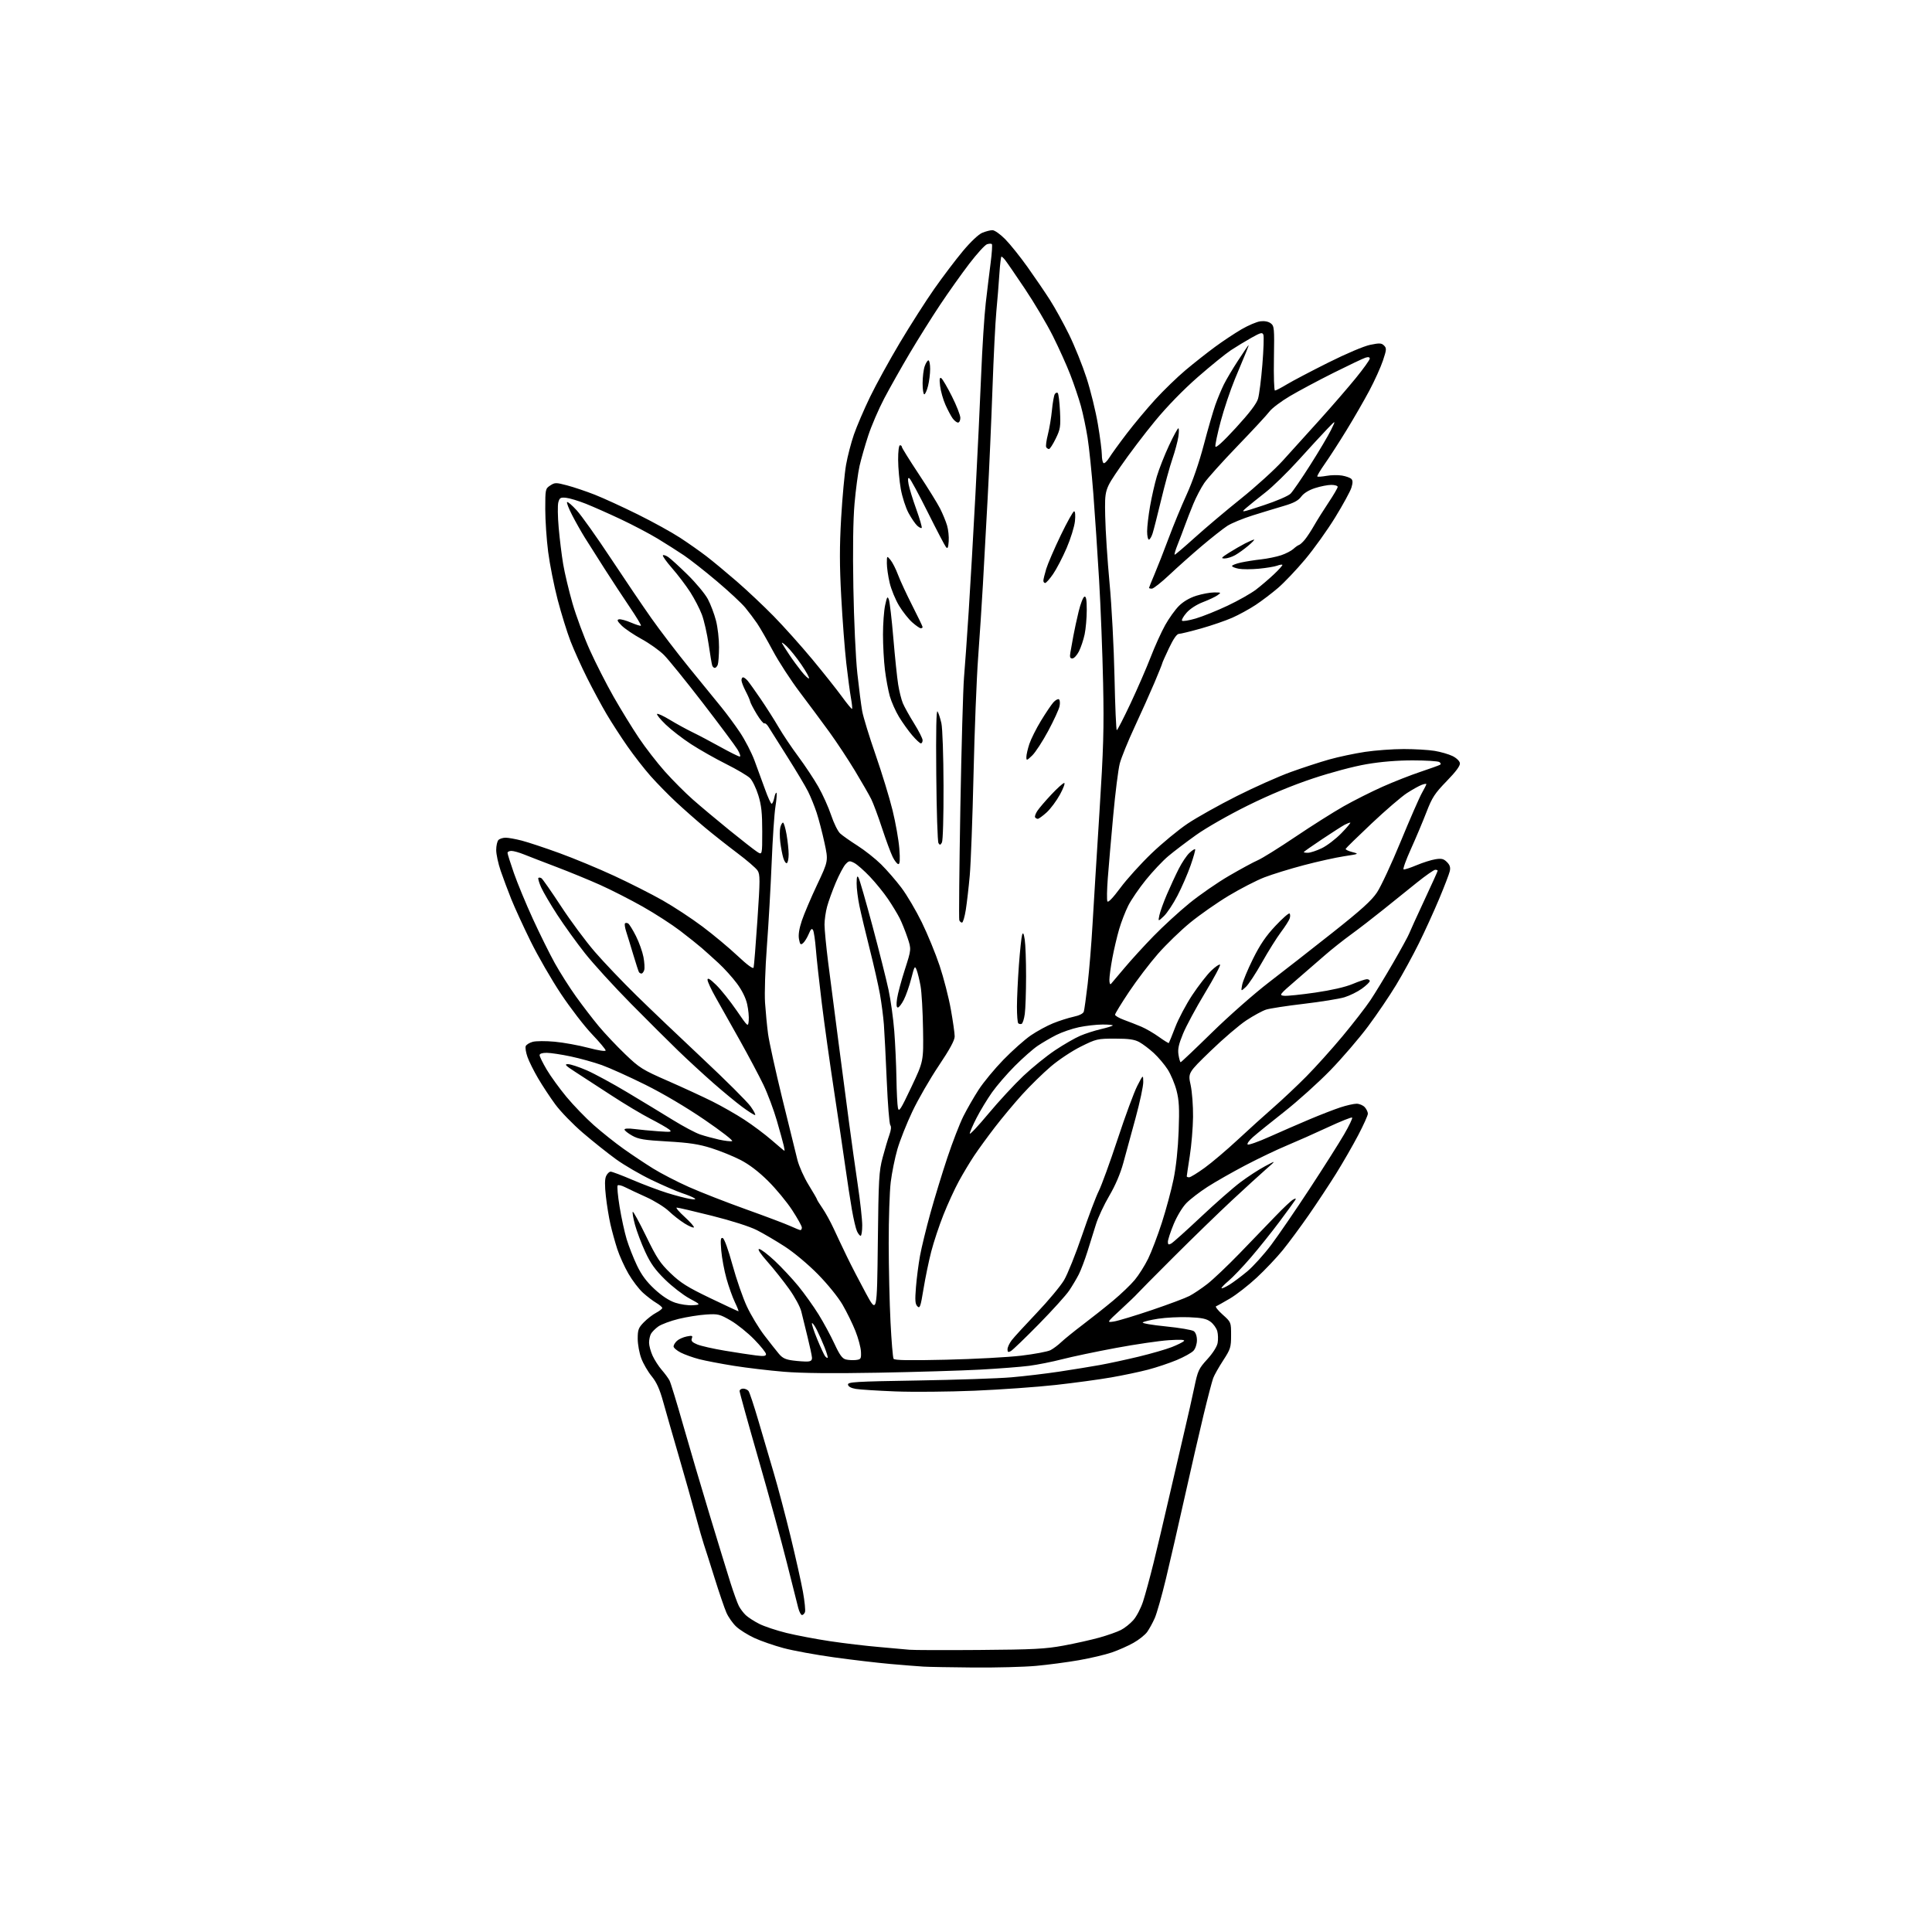 <?xml version="1.0" encoding="UTF-8" standalone="no"?>
<!-- Filename: 2c2a856aff629bdbebfa60fd8be49552d6b6050f126d765419b3e744f636b6f2.svg -->
<!-- Created with https://svgstud.io -->
<svg
  version="1.1"
  xmlns="http://www.w3.org/2000/svg"
  xmlns:xlink="http://www.w3.org/1999/xlink"
  xmlns:svg="http://www.w3.org/2000/svg"
  xmlns:rdf="http://www.w3.org/1999/02/22-rdf-syntax-ns#"
  xmlns:cc="http://creativecommons.org/ns#"
  xmlns:dc="http://purl.org/dc/elements/1.1/"
  viewBox="0 0 1024 1024"
  width="1024"
  height="1024"
  role="img"
  aria-labelledby="titleID descID"
>
  <title id="titleID">aloe vera\</title>
  <desc id="descID">AI-generated SVG illustration: aloe vera\, created on https://svgstud.io</desc>

  <rect width="100%" height="100%" fill="white" />


  <path stroke="none" fill="black" fill-rule="evenodd" d="M516.00,883.82C504.18,883.72 492.25,883.51 489.50,883.34C486.75,883.18 478.88,882.55 472.00,881.95C465.12,881.34 451.62,879.76 442.00,878.42C432.38,877.09 420.36,874.89 415.30,873.53C410.24,872.18 403.27,869.75 399.80,868.15C396.34,866.54 392.01,863.83 390.20,862.12C388.38,860.42 386.05,857.10 385.02,854.76C383.99,852.42 381.11,843.98 378.62,836.00C376.13,828.02 373.62,820.15 373.05,818.50C372.47,816.85 370.47,809.88 368.61,803.00C366.75,796.12 362.73,781.95 359.69,771.50C356.64,761.05 352.98,748.29 351.55,743.15C349.66,736.29 348.02,732.64 345.41,729.45C343.45,727.07 340.98,722.83 339.93,720.04C338.87,717.26 338.00,712.54 338.00,709.56C338.00,704.79 338.39,703.75 341.26,700.82C343.05,698.99 345.98,696.73 347.76,695.80C349.54,694.86 351.00,693.72 351.00,693.26C351.00,692.81 349.57,691.59 347.83,690.56C346.08,689.53 342.91,687.11 340.78,685.18C338.64,683.25 335.18,678.71 333.09,675.09C330.99,671.46 328.32,665.58 327.16,662.00C326.00,658.42 324.38,652.57 323.56,648.98C322.74,645.40 321.64,638.69 321.13,634.07C320.48,628.33 320.52,624.94 321.25,623.34C321.84,622.05 322.93,621.00 323.67,621.00C324.41,621.00 329.64,622.97 335.29,625.39C340.94,627.80 349.15,630.89 353.53,632.26C357.91,633.63 363.30,635.04 365.50,635.41C368.37,635.89 369.08,635.79 368.00,635.05C367.18,634.49 364.25,633.29 361.50,632.38C358.75,631.48 351.55,628.37 345.50,625.47C339.45,622.58 330.90,617.60 326.50,614.42C322.10,611.23 314.18,604.92 308.90,600.39C303.62,595.86 297.05,589.08 294.30,585.33C291.54,581.57 287.44,575.35 285.19,571.50C282.93,567.65 280.40,562.58 279.58,560.23C278.75,557.89 278.33,555.31 278.64,554.50C278.95,553.70 280.62,552.66 282.35,552.19C284.08,551.72 289.32,551.69 294.00,552.13C298.68,552.56 306.66,554.01 311.75,555.35C317.22,556.80 321.00,557.37 321.00,556.76C321.00,556.19 317.73,552.30 313.74,548.11C309.74,543.93 302.38,534.36 297.38,526.86C292.38,519.37 285.11,506.77 281.22,498.86C277.34,490.96 272.72,480.90 270.96,476.50C269.20,472.10 266.69,465.38 265.38,461.57C264.07,457.77 263.00,452.79 263.00,450.52C263.00,448.26 263.54,445.86 264.20,445.20C264.86,444.54 266.57,444.00 267.99,444.00C269.41,444.00 273.26,444.69 276.54,445.54C279.82,446.38 288.80,449.36 296.50,452.16C304.20,454.96 317.25,460.37 325.50,464.20C333.75,468.02 345.32,473.88 351.21,477.22C357.10,480.56 366.62,486.81 372.35,491.12C378.09,495.42 386.43,502.38 390.88,506.57C396.06,511.44 399.14,513.71 399.42,512.85C399.65,512.11 400.57,500.75 401.45,487.62C402.90,466.12 402.90,463.50 401.52,461.39C400.68,460.10 395.82,455.92 390.74,452.11C385.66,448.29 377.99,442.24 373.70,438.66C369.41,435.08 362.52,429.00 358.39,425.16C354.26,421.31 348.16,415.09 344.83,411.33C341.50,407.57 335.96,400.45 332.51,395.50C329.06,390.55 324.11,382.90 321.51,378.50C318.91,374.10 314.30,365.55 311.26,359.50C308.22,353.45 304.23,344.61 302.39,339.86C300.56,335.10 297.49,325.20 295.57,317.86C293.65,310.51 291.39,299.12 290.54,292.54C289.69,285.96 289.00,275.74 289.00,269.81C289.00,259.29 289.06,259.01 291.63,257.32C294.10,255.71 294.64,255.70 300.57,257.26C304.04,258.17 310.62,260.39 315.19,262.18C319.76,263.98 330.02,268.68 338.00,272.63C345.98,276.58 356.10,282.16 360.50,285.04C364.90,287.92 371.20,292.35 374.50,294.89C377.80,297.42 385.00,303.40 390.50,308.16C396.00,312.93 404.83,321.25 410.13,326.66C415.43,332.07 424.57,342.29 430.45,349.36C436.33,356.44 443.41,365.35 446.19,369.16C448.96,372.98 451.40,375.93 451.61,375.72C451.82,375.51 451.55,372.90 451.01,369.92C450.48,366.94 449.37,358.65 448.55,351.50C447.74,344.35 446.53,328.58 445.88,316.45C444.96,299.59 444.95,289.70 445.83,274.45C446.47,263.48 447.64,250.84 448.43,246.36C449.22,241.88 451.09,234.68 452.58,230.36C454.07,226.04 457.90,217.10 461.09,210.50C464.28,203.90 471.42,190.91 476.95,181.64C482.48,172.37 490.68,159.54 495.16,153.14C499.65,146.74 506.46,137.74 510.30,133.14C514.45,128.17 518.64,124.21 520.61,123.39C522.44,122.63 524.87,122.00 526.01,122.00C527.16,122.00 530.18,124.13 532.80,126.80C535.40,129.43 540.71,136.07 544.62,141.55C548.52,147.02 553.87,154.87 556.50,158.99C559.13,163.10 563.69,171.37 566.63,177.35C569.57,183.34 573.74,193.70 575.90,200.37C578.06,207.04 580.77,218.07 581.91,224.88C583.06,231.68 584.00,238.97 584.00,241.07C584.00,243.16 584.41,245.14 584.91,245.45C585.42,245.76 586.79,244.45 587.97,242.54C589.15,240.63 593.31,234.89 597.21,229.79C601.11,224.68 607.92,216.54 612.33,211.71C616.75,206.87 623.99,199.86 628.43,196.13C632.87,192.40 639.88,186.88 644.00,183.85C648.12,180.82 654.42,176.64 658.00,174.55C661.58,172.46 666.08,170.55 668.00,170.30C670.19,170.02 672.25,170.41 673.50,171.35C675.38,172.77 675.48,173.84 675.21,189.93C675.04,199.32 675.29,207.00 675.76,207.00C676.23,207.00 679.07,205.53 682.06,203.72C685.05,201.92 694.92,196.73 704.00,192.19C713.58,187.40 722.91,183.45 726.26,182.76C731.20,181.75 732.23,181.81 733.57,183.14C734.98,184.55 734.92,185.31 732.99,191.10C731.81,194.62 728.58,201.78 725.80,207.00C723.02,212.22 717.57,221.68 713.69,228.00C709.82,234.32 704.65,242.33 702.20,245.80C699.76,249.26 697.96,252.30 698.21,252.55C698.46,252.80 700.66,252.64 703.08,252.21C705.51,251.77 709.21,251.70 711.30,252.06C713.39,252.41 715.61,253.21 716.23,253.83C717.05,254.65 717.06,255.90 716.27,258.48C715.67,260.42 711.80,267.52 707.66,274.25C703.52,280.99 696.36,291.00 691.74,296.50C687.12,302.00 680.68,308.79 677.42,311.58C674.17,314.38 668.80,318.45 665.50,320.64C662.20,322.82 656.62,325.88 653.09,327.43C649.57,328.98 642.15,331.53 636.59,333.10C631.04,334.66 625.75,335.95 624.83,335.97C623.74,335.99 621.90,338.64 619.58,343.54C617.61,347.68 616.00,351.31 616.00,351.59C616.00,351.87 614.15,356.47 611.90,361.80C609.64,367.14 604.90,377.71 601.37,385.30C597.84,392.89 594.30,401.60 593.50,404.67C592.70,407.73 591.13,420.20 590.02,432.37C588.90,444.54 587.61,459.45 587.15,465.50C586.69,471.55 586.59,477.06 586.95,477.75C587.34,478.54 589.91,475.86 593.78,470.64C597.18,466.04 604.60,457.83 610.26,452.39C615.92,446.95 624.59,439.80 629.52,436.50C634.46,433.20 646.16,426.65 655.53,421.94C664.89,417.23 677.72,411.51 684.03,409.23C690.34,406.94 699.55,403.94 704.50,402.54C709.45,401.15 718.00,399.34 723.50,398.51C729.00,397.69 738.23,397.01 744.00,397.01C749.77,397.01 757.13,397.44 760.35,397.97C763.56,398.50 767.83,399.73 769.85,400.71C771.95,401.74 773.62,403.35 773.78,404.50C773.98,405.85 771.70,408.94 766.78,414.00C760.42,420.55 759.06,422.64 756.03,430.50C754.12,435.45 750.42,444.23 747.81,450.00C745.20,455.77 743.45,460.64 743.94,460.80C744.42,460.97 747.51,459.97 750.81,458.58C754.11,457.19 758.60,455.77 760.80,455.42C764.05,454.90 765.17,455.17 766.91,456.91C768.47,458.47 768.87,459.75 768.41,461.77C768.07,463.27 765.52,469.90 762.75,476.50C759.98,483.10 755.16,493.68 752.03,500.00C748.91,506.32 743.50,516.23 740.01,522.00C736.53,527.77 729.82,537.67 725.10,544.00C720.38,550.33 711.40,560.78 705.15,567.23C698.89,573.68 687.89,583.58 680.72,589.23C673.54,594.88 666.05,600.93 664.09,602.67C662.12,604.41 660.85,606.18 661.27,606.60C661.68,607.02 666.86,605.20 672.76,602.55C678.67,599.90 688.23,595.75 694.00,593.31C699.77,590.88 707.16,588.01 710.42,586.94C713.67,585.87 717.54,585.00 719.01,585.00C720.48,585.00 722.43,585.82 723.35,586.83C724.26,587.83 725.00,589.39 725.00,590.28C725.00,591.17 722.69,596.31 719.86,601.70C717.03,607.09 711.77,616.23 708.18,622.00C704.58,627.77 698.04,637.67 693.65,644.00C689.25,650.33 683.05,658.71 679.86,662.64C676.66,666.56 670.48,673.10 666.11,677.15C661.75,681.21 655.35,686.20 651.89,688.25C648.43,690.29 645.13,692.13 644.55,692.34C643.97,692.54 645.52,694.53 648.00,696.74C652.50,700.78 652.50,700.78 652.50,707.69C652.50,714.11 652.20,715.06 648.31,721.05C646.00,724.60 643.62,728.81 643.02,730.42C642.42,732.02 640.12,740.80 637.92,749.92C635.72,759.04 631.22,778.59 627.93,793.37C624.64,808.14 620.16,827.65 617.98,836.71C615.80,845.77 613.13,855.19 612.04,857.64C610.96,860.08 609.16,863.38 608.04,864.95C606.92,866.52 603.64,869.13 600.75,870.75C597.86,872.38 592.71,874.66 589.29,875.83C585.88,877.01 578.00,878.86 571.79,879.95C565.58,881.03 555.33,882.39 549.00,882.96C542.67,883.53 527.83,883.91 516.00,883.82zM519.00,874.52C547.88,874.30 554.05,873.98 563.71,872.20C569.88,871.06 578.43,869.15 582.71,867.95C587.00,866.75 592.12,864.95 594.09,863.94C596.07,862.94 599.06,860.56 600.73,858.65C602.41,856.75 604.71,852.33 605.84,848.84C606.98,845.35 609.47,836.20 611.38,828.50C613.28,820.80 616.96,805.27 619.54,794.00C622.13,782.73 625.79,766.98 627.67,759.00C629.56,751.02 631.98,740.29 633.05,735.14C634.86,726.47 635.36,725.39 639.88,720.44C642.81,717.24 645.00,713.78 645.37,711.80C645.70,709.99 645.62,707.18 645.19,705.57C644.75,703.95 643.15,701.70 641.62,700.57C639.43,698.93 637.03,698.43 630.05,698.15C625.20,697.97 617.92,698.32 613.87,698.95C609.82,699.58 606.14,700.46 605.68,700.92C605.23,701.37 610.76,702.32 617.97,703.03C625.18,703.75 631.82,704.88 632.74,705.55C633.75,706.29 634.40,708.16 634.40,710.33C634.40,712.37 633.62,714.76 632.59,715.90C631.59,717.01 627.56,719.24 623.64,720.88C619.71,722.51 612.90,724.79 608.50,725.94C604.10,727.10 595.33,728.95 589.00,730.05C582.67,731.16 569.40,732.96 559.50,734.06C549.60,735.16 530.25,736.53 516.50,737.11C502.75,737.68 483.85,737.85 474.50,737.48C465.15,737.11 455.74,736.51 453.60,736.15C451.12,735.74 449.60,734.91 449.46,733.90C449.25,732.47 453.11,732.23 486.36,731.69C506.79,731.35 529.12,730.60 536.00,730.01C542.88,729.42 554.35,728.06 561.50,726.98C568.65,725.90 578.33,724.32 583.00,723.48C587.67,722.64 596.91,720.64 603.53,719.05C610.15,717.45 618.02,715.18 621.03,714.00C624.04,712.82 626.95,711.38 627.50,710.80C628.20,710.07 625.79,709.92 619.50,710.33C614.55,710.65 601.95,712.49 591.50,714.43C581.05,716.37 568.23,719.07 563.00,720.42C557.77,721.77 549.90,723.34 545.50,723.91C541.10,724.48 529.40,725.39 519.50,725.93C509.60,726.46 485.30,727.20 465.50,727.56C441.34,728.00 424.90,727.84 415.50,727.06C407.80,726.43 395.88,725.01 389.00,723.92C382.13,722.82 373.83,721.23 370.56,720.39C367.29,719.54 362.91,717.97 360.81,716.90C358.71,715.83 357.00,714.36 357.00,713.63C357.00,712.91 357.82,711.57 358.82,710.67C359.81,709.76 362.14,708.72 363.98,708.35C366.88,707.77 367.25,707.92 366.68,709.40C366.18,710.69 366.87,711.47 369.52,712.57C371.45,713.38 378.08,714.88 384.26,715.91C390.44,716.94 397.86,718.07 400.75,718.42C404.84,718.93 406.00,718.77 406.00,717.70C406.00,716.95 403.19,713.44 399.75,709.92C396.31,706.39 390.70,701.88 387.27,699.89C381.44,696.53 380.59,696.32 374.27,696.72C370.55,696.95 363.98,698.00 359.68,699.05C355.37,700.11 350.54,701.91 348.92,703.05C347.31,704.20 345.55,705.98 345.00,707.00C344.45,708.03 344.01,710.14 344.02,711.68C344.03,713.23 344.87,716.33 345.89,718.57C346.91,720.80 349.08,724.18 350.72,726.07C352.36,727.95 354.22,730.48 354.85,731.68C355.48,732.87 358.72,743.45 362.05,755.18C365.39,766.90 371.73,788.42 376.15,803.00C380.57,817.58 385.53,833.77 387.18,838.98C388.84,844.20 390.83,849.70 391.60,851.20C392.38,852.71 394.03,854.89 395.26,856.06C396.49,857.22 399.67,859.29 402.33,860.64C404.98,862.00 411.51,864.18 416.83,865.49C422.15,866.79 432.57,868.77 440.00,869.88C447.43,870.99 459.12,872.38 466.00,872.96C472.88,873.54 480.07,874.19 482.00,874.40C483.93,874.61 500.57,874.66 519.00,874.52zM425.07,856.00C424.52,856.00 423.63,854.31 423.09,852.25C422.55,850.19 419.84,839.46 417.08,828.42C414.32,817.37 407.55,792.64 402.03,773.46C396.51,754.29 392.00,738.01 392.00,737.30C392.00,736.58 392.84,736.00 393.88,736.00C394.91,736.00 396.20,736.56 396.73,737.25C397.27,737.94 399.62,745.02 401.96,753.00C404.29,760.98 407.98,773.52 410.16,780.88C412.34,788.24 416.32,803.31 419.02,814.38C421.71,825.45 424.67,838.65 425.58,843.71C426.49,848.78 426.98,853.62 426.65,854.46C426.33,855.31 425.62,856.00 425.07,856.00zM428.00,721.63C429.84,721.53 430.46,720.97 430.36,719.50C430.28,718.40 429.22,713.45 427.99,708.50C426.76,703.55 425.28,697.53 424.71,695.13C424.13,692.67 421.27,687.40 418.21,683.13C415.20,678.93 410.06,672.46 406.77,668.75C403.01,664.50 401.37,662.00 402.36,662.00C403.22,662.00 406.92,664.80 410.59,668.23C414.25,671.66 419.89,677.70 423.13,681.65C426.36,685.61 431.19,692.37 433.86,696.67C436.53,700.98 440.31,707.97 442.27,712.21C444.99,718.10 446.42,720.07 448.30,720.54C449.65,720.88 452.05,721.01 453.63,720.83C456.29,720.52 456.49,720.21 456.33,716.47C456.24,714.25 454.92,709.30 453.40,705.47C451.88,701.63 448.80,695.36 446.57,691.52C444.23,687.50 438.67,680.64 433.50,675.38C428.35,670.14 420.87,663.88 416.00,660.72C411.32,657.69 404.65,653.77 401.16,652.00C397.39,650.08 387.75,647.00 377.34,644.39C367.73,641.98 359.33,640.02 358.68,640.05C358.03,640.07 359.94,642.32 362.93,645.03C365.91,647.75 368.09,650.24 367.77,650.56C367.45,650.88 365.23,649.94 362.84,648.46C360.46,646.98 356.70,644.04 354.50,641.93C352.30,639.82 346.90,636.47 342.50,634.48C338.10,632.50 333.06,630.13 331.29,629.23C329.52,628.33 327.76,627.90 327.38,628.29C326.99,628.68 327.45,633.77 328.40,639.60C329.35,645.43 331.04,653.19 332.15,656.85C333.26,660.51 335.70,666.70 337.56,670.62C339.99,675.72 342.64,679.31 346.93,683.27C350.81,686.87 354.66,689.39 357.89,690.46C360.64,691.38 364.82,691.98 367.19,691.81C371.50,691.50 371.50,691.50 365.41,688.20C362.06,686.38 356.25,681.88 352.50,678.20C347.24,673.04 344.82,669.66 341.98,663.50C339.94,659.10 337.51,652.65 336.56,649.16C335.62,645.67 335.08,642.58 335.38,642.29C335.67,642.00 338.85,647.82 342.46,655.23C348.10,666.83 349.90,669.54 355.44,674.87C360.76,679.97 364.39,682.25 376.40,688.02C384.40,691.86 391.14,695.00 391.38,695.00C391.62,695.00 390.79,692.86 389.53,690.25C388.27,687.64 386.26,682.00 385.06,677.72C383.86,673.44 382.61,666.74 382.28,662.83C381.80,657.04 381.94,655.81 383.07,656.19C383.89,656.46 386.01,662.33 388.23,670.43C390.30,678.00 393.74,687.92 395.88,692.48C398.01,697.03 402.12,703.84 405.01,707.63C407.90,711.41 411.39,715.84 412.77,717.48C414.73,719.83 416.37,720.61 420.38,721.11C423.20,721.47 426.62,721.70 428.00,721.63zM501.41,720.68C516.31,720.34 534.26,719.37 541.29,718.53C548.33,717.69 555.30,716.38 556.79,715.61C558.28,714.83 560.85,712.91 562.50,711.33C564.15,709.76 569.33,705.57 574.00,702.03C578.67,698.49 585.88,692.78 590.00,689.34C594.12,685.91 599.26,680.99 601.41,678.42C603.56,675.85 606.77,670.76 608.55,667.12C610.33,663.48 613.60,654.88 615.82,648.00C618.04,641.12 620.83,630.77 622.01,625.00C623.35,618.45 624.37,608.85 624.71,599.50C625.16,587.41 624.94,583.25 623.60,578.03C622.68,574.48 620.57,569.45 618.91,566.86C617.25,564.27 613.94,560.36 611.56,558.16C609.18,555.97 605.71,553.34 603.86,552.33C601.26,550.92 598.32,550.50 590.92,550.50C581.69,550.50 581.04,550.65 572.90,554.69C568.23,557.00 561.10,561.73 556.95,565.28C552.81,568.80 546.00,575.47 541.81,580.09C537.62,584.72 531.08,592.55 527.28,597.50C523.48,602.45 518.56,609.20 516.36,612.50C514.15,615.80 510.50,621.88 508.25,626.00C506.00,630.12 502.31,638.15 500.06,643.83C497.80,649.51 494.88,658.29 493.58,663.33C492.28,668.37 490.43,677.31 489.47,683.19C487.93,692.62 487.55,693.70 486.25,692.39C485.05,691.20 484.91,689.24 485.48,682.21C485.86,677.42 486.84,669.90 487.64,665.50C488.45,661.10 490.92,650.98 493.13,643.00C495.34,635.02 499.38,621.78 502.12,613.58C504.85,605.37 508.67,595.52 510.59,591.68C512.51,587.85 516.15,581.51 518.68,577.61C521.20,573.70 527.14,566.51 531.88,561.64C536.62,556.77 543.14,550.98 546.37,548.77C549.60,546.57 554.89,543.68 558.13,542.37C561.37,541.05 566.25,539.50 568.97,538.91C572.06,538.25 574.11,537.22 574.44,536.18C574.73,535.25 575.65,528.65 576.49,521.50C577.32,514.35 578.48,500.18 579.06,490.00C579.65,479.82 581.28,453.27 582.70,431.00C584.88,396.67 585.18,386.16 584.67,362.00C584.34,346.32 583.39,321.80 582.55,307.50C581.71,293.20 580.33,272.50 579.48,261.50C578.63,250.50 577.27,237.22 576.44,232.00C575.61,226.78 574.01,219.18 572.88,215.12C571.75,211.06 569.25,203.66 567.32,198.68C565.40,193.69 561.21,184.41 558.03,178.06C554.84,171.70 548.15,160.43 543.17,153.00C538.19,145.57 533.47,138.71 532.69,137.75C531.92,136.79 531.06,136.00 530.79,136.00C530.52,136.00 530.02,140.16 529.69,145.25C529.36,150.34 528.64,159.22 528.09,165.00C527.54,170.78 526.62,189.22 526.03,206.00C525.44,222.78 524.29,248.88 523.48,264.00C522.66,279.12 521.52,299.82 520.95,310.00C520.37,320.18 519.24,337.50 518.43,348.50C517.62,359.50 516.52,387.40 515.99,410.50C515.46,433.60 514.56,457.68 513.99,464.00C513.42,470.32 512.48,478.54 511.89,482.25C511.30,485.96 510.40,489.00 509.88,489.00C509.36,489.00 508.72,488.43 508.45,487.74C508.19,487.04 508.44,460.16 509.01,427.99C509.59,395.82 510.46,364.77 510.95,359.00C511.45,353.23 512.56,337.48 513.43,324.00C514.30,310.52 515.91,282.62 517.00,262.00C518.09,241.38 519.46,212.80 520.04,198.50C520.62,184.20 521.71,167.10 522.48,160.50C523.24,153.90 524.41,144.32 525.07,139.22C525.73,134.11 526.02,129.68 525.71,129.38C525.40,129.07 524.25,129.10 523.15,129.45C522.05,129.80 517.81,134.46 513.73,139.79C509.64,145.13 502.71,154.90 498.31,161.50C493.91,168.10 486.67,179.64 482.22,187.14C477.77,194.65 471.68,205.45 468.68,211.14C465.68,216.84 461.84,225.78 460.14,231.00C458.44,236.22 456.38,243.43 455.57,247.00C454.76,250.57 453.57,259.53 452.92,266.90C452.16,275.58 451.94,291.28 452.30,311.40C452.60,328.64 453.54,348.93 454.41,356.92C455.27,364.85 456.43,373.87 456.99,376.97C457.56,380.07 460.74,390.45 464.08,400.05C467.41,409.65 471.47,422.90 473.08,429.50C474.70,436.10 476.31,445.21 476.66,449.75C477.11,455.58 476.96,458.00 476.17,458.00C475.55,458.00 474.20,456.31 473.17,454.25C472.14,452.19 469.60,445.32 467.52,439.00C465.45,432.68 462.85,425.70 461.75,423.50C460.65,421.30 456.81,414.61 453.21,408.63C449.61,402.66 443.48,393.37 439.59,388.00C435.69,382.63 428.63,373.12 423.90,366.87C419.16,360.61 412.77,350.77 409.68,345.00C406.60,339.23 402.82,332.66 401.29,330.41C399.75,328.15 396.93,324.40 395.00,322.06C393.07,319.72 386.32,313.44 380.00,308.10C373.68,302.76 365.80,296.57 362.50,294.34C359.20,292.12 352.92,288.13 348.55,285.48C344.18,282.84 335.42,278.23 329.08,275.24C322.74,272.25 314.37,268.54 310.48,266.99C306.59,265.45 301.89,264.03 300.04,263.84C297.09,263.54 296.58,263.84 295.92,266.26C295.51,267.78 295.59,273.86 296.12,279.76C296.64,285.67 297.71,294.35 298.50,299.05C299.29,303.75 301.51,313.07 303.43,319.76C305.36,326.45 309.49,337.61 312.62,344.56C315.75,351.51 321.44,362.66 325.25,369.35C329.06,376.03 335.04,385.77 338.54,391.00C342.04,396.23 348.29,404.29 352.41,408.92C356.54,413.55 363.20,420.23 367.21,423.76C371.22,427.30 379.90,434.57 386.50,439.93C393.10,445.28 399.74,450.47 401.25,451.45C404.00,453.23 404.00,453.23 404.00,440.72C404.00,430.88 403.56,426.78 401.92,421.48C400.78,417.78 398.80,413.71 397.53,412.44C396.26,411.17 390.56,407.80 384.86,404.95C379.16,402.10 370.82,397.37 366.31,394.44C361.81,391.52 355.77,386.85 352.88,384.07C350.00,381.30 347.92,378.74 348.26,378.40C348.60,378.06 351.66,379.47 355.05,381.53C358.44,383.59 363.81,386.53 366.98,388.07C370.15,389.60 376.85,393.14 381.87,395.93C386.90,398.72 391.49,401.00 392.08,401.00C392.68,401.00 392.14,399.31 390.89,397.25C389.64,395.19 381.33,384.04 372.42,372.47C363.50,360.91 354.27,349.51 351.90,347.14C349.53,344.77 344.20,340.97 340.05,338.71C335.90,336.44 331.15,333.23 329.50,331.58C327.17,329.24 326.85,328.50 328.07,328.25C328.94,328.07 331.82,328.85 334.47,329.99C337.12,331.12 339.48,331.86 339.71,331.62C339.95,331.38 337.30,326.99 333.82,321.85C330.34,316.71 324.33,307.55 320.46,301.50C316.59,295.45 311.89,288.02 310.00,285.00C308.12,281.98 305.09,276.62 303.28,273.10C301.46,269.58 300.23,266.43 300.56,266.11C300.88,265.79 303.19,267.77 305.69,270.51C308.19,273.26 316.25,284.59 323.59,295.70C330.93,306.80 340.68,321.20 345.26,327.70C349.83,334.19 358.88,346.02 365.36,354.00C371.85,361.98 379.48,371.34 382.32,374.81C385.16,378.29 389.63,384.34 392.25,388.27C394.87,392.21 398.29,398.81 399.85,402.96C401.41,407.11 403.93,413.99 405.45,418.25C406.96,422.51 408.55,426.00 408.98,426.00C409.40,426.00 410.03,424.58 410.38,422.84C410.73,421.10 411.25,419.92 411.55,420.21C411.84,420.51 411.59,423.79 411.00,427.51C410.40,431.24 409.50,444.68 408.99,457.39C408.47,470.10 407.34,489.95 406.47,501.50C405.58,513.36 405.15,526.42 405.49,531.50C405.83,536.45 406.54,543.88 407.09,548.00C407.64,552.12 411.01,567.42 414.57,582.00C418.14,596.58 421.77,611.29 422.63,614.71C423.49,618.12 426.18,624.13 428.60,628.05C431.02,631.98 433.00,635.40 433.00,635.66C433.00,635.93 434.32,638.06 435.94,640.41C437.55,642.76 440.20,647.57 441.82,651.09C443.44,654.62 446.62,661.33 448.88,666.00C451.14,670.67 455.65,679.41 458.91,685.41C464.83,696.33 464.83,696.33 465.26,658.91C465.65,624.70 465.87,620.82 467.82,613.50C468.99,609.10 470.60,603.70 471.39,601.50C472.30,598.96 472.48,597.09 471.88,596.37C471.37,595.74 470.52,585.17 470.00,572.87C469.47,560.56 468.79,547.12 468.48,543.00C468.16,538.88 467.23,531.67 466.40,527.00C465.57,522.33 463.12,511.52 460.96,503.00C458.81,494.48 456.36,484.21 455.52,480.18C454.68,476.16 454.01,470.76 454.03,468.18C454.05,464.64 454.30,463.91 455.04,465.18C455.58,466.11 458.90,477.63 462.43,490.80C465.95,503.96 469.78,519.18 470.94,524.62C472.10,530.05 473.47,539.90 473.98,546.50C474.49,553.10 475.01,564.35 475.13,571.50C475.24,578.65 475.60,585.73 475.92,587.24C476.42,589.62 477.37,588.15 483.00,576.24C489.50,562.50 489.50,562.50 489.23,545.50C489.09,536.15 488.50,525.87 487.92,522.65C487.35,519.44 486.41,515.61 485.85,514.15C484.88,511.68 484.69,511.98 482.98,518.65C481.97,522.59 480.20,527.65 479.05,529.90C477.90,532.16 476.47,534.00 475.87,534.00C475.13,534.00 475.00,532.45 475.47,529.25C475.86,526.64 477.72,519.69 479.62,513.81C483.06,503.12 483.06,503.12 480.96,496.88C479.80,493.45 477.93,488.81 476.79,486.57C475.65,484.33 472.90,479.80 470.67,476.50C468.44,473.20 464.12,467.87 461.06,464.65C458.00,461.43 454.28,458.16 452.79,457.39C450.33,456.12 449.91,456.18 448.15,458.07C447.09,459.21 444.76,463.60 442.97,467.82C441.19,472.05 439.12,477.75 438.38,480.50C437.63,483.25 437.02,487.55 437.01,490.06C437.01,492.57 437.87,501.57 438.94,510.06C440.01,518.55 442.48,537.65 444.43,552.50C446.38,567.35 448.93,586.70 450.08,595.50C451.24,604.30 453.27,618.78 454.59,627.69C455.92,636.59 457.00,646.38 457.00,649.44C457.00,652.50 456.62,655.00 456.16,655.00C455.70,655.00 454.82,653.89 454.20,652.53C453.58,651.18 452.38,646.06 451.53,641.16C450.68,636.27 449.10,626.01 448.03,618.38C446.95,610.75 444.26,592.58 442.04,578.00C439.82,563.42 436.89,542.50 435.54,531.50C434.19,520.50 432.78,507.68 432.42,503.00C432.05,498.32 431.38,493.82 430.94,493.00C430.31,491.85 429.77,492.34 428.62,495.08C427.79,497.05 426.44,499.22 425.62,499.90C424.35,500.96 424.02,500.63 423.48,497.77C423.06,495.51 423.56,492.25 425.00,487.94C426.19,484.40 429.83,475.82 433.11,468.89C439.07,456.27 439.07,456.27 436.98,446.63C435.83,441.33 433.97,434.19 432.85,430.77C431.72,427.34 429.67,422.28 428.29,419.52C426.91,416.76 421.94,408.43 417.23,401.00C412.53,393.57 408.06,386.47 407.29,385.22C406.53,383.96 405.56,383.15 405.14,383.42C404.71,383.68 402.89,381.48 401.10,378.52C399.31,375.56 397.74,372.55 397.61,371.82C397.49,371.10 396.40,368.61 395.19,366.29C393.99,363.97 393.00,361.39 393.00,360.54C393.00,359.69 393.38,359.00 393.85,359.00C394.31,359.00 395.38,359.79 396.22,360.75C397.05,361.71 400.19,366.10 403.19,370.50C406.19,374.90 410.48,381.65 412.72,385.50C414.96,389.35 419.65,396.32 423.13,401.00C426.61,405.68 431.37,412.85 433.71,416.95C436.05,421.04 439.11,427.84 440.52,432.06C441.92,436.27 444.07,440.63 445.29,441.74C446.50,442.86 450.65,445.78 454.50,448.23C458.35,450.68 463.98,455.14 467.01,458.13C470.04,461.12 474.88,466.70 477.77,470.53C480.66,474.36 485.53,482.62 488.59,488.88C491.65,495.14 495.90,505.49 498.03,511.88C500.16,518.27 502.83,528.64 503.95,534.92C505.08,541.21 506.00,547.68 506.00,549.31C506.00,551.37 503.41,556.14 497.54,564.89C492.89,571.82 486.61,582.71 483.59,589.08C480.56,595.45 476.99,604.45 475.65,609.08C474.31,613.71 472.72,621.55 472.11,626.50C471.50,631.45 471.02,646.08 471.03,659.00C471.05,671.92 471.48,690.73 471.99,700.78C472.50,710.83 473.23,719.57 473.61,720.18C474.12,721.00 481.79,721.14 501.41,720.68zM438.68,719.65C438.90,719.44 438.15,716.93 437.03,714.08C435.91,711.23 434.06,707.08 432.93,704.85C431.79,702.63 430.64,701.03 430.36,701.31C430.09,701.58 431.31,705.34 433.08,709.65C434.85,713.97 436.75,718.07 437.29,718.77C437.84,719.47 438.46,719.87 438.68,719.65zM535.75,716.11C534.36,716.87 534.00,716.68 534.00,715.17C534.00,714.12 534.99,711.97 536.20,710.38C537.41,708.80 543.38,702.28 549.45,695.91C555.53,689.53 562.05,681.72 563.95,678.54C565.84,675.36 570.16,664.60 573.55,654.63C576.94,644.66 580.91,634.14 582.37,631.26C583.83,628.37 588.33,616.00 592.37,603.76C596.40,591.51 601.10,578.80 602.80,575.50C605.90,569.50 605.90,569.50 605.95,573.47C605.98,575.66 604.15,584.21 601.90,592.47C599.64,600.74 596.70,611.51 595.37,616.40C593.81,622.11 591.14,628.35 587.93,633.81C585.18,638.49 582.00,645.28 580.88,648.91C579.75,652.53 577.71,659.07 576.34,663.44C574.97,667.80 572.92,673.20 571.79,675.44C570.65,677.67 568.37,681.52 566.70,684.00C565.04,686.48 557.79,694.50 550.59,701.83C543.39,709.16 536.71,715.59 535.75,716.11zM590.50,700.40C592.70,700.05 601.70,697.33 610.50,694.35C619.30,691.37 628.26,688.02 630.42,686.89C632.58,685.77 636.85,682.91 639.92,680.53C642.99,678.15 650.67,670.85 657.00,664.32C663.33,657.79 671.88,648.92 676.00,644.62C680.12,640.32 684.34,636.35 685.37,635.80C686.84,635.02 687.07,635.09 686.43,636.15C685.98,636.89 682.26,642.00 678.16,647.50C674.06,653.00 667.22,661.55 662.96,666.50C658.71,671.45 653.37,677.04 651.12,678.92C648.86,680.81 647.21,682.54 647.45,682.79C647.70,683.03 649.57,682.19 651.63,680.92C653.68,679.65 657.93,676.48 661.06,673.87C664.20,671.25 669.92,664.93 673.76,659.81C677.60,654.69 686.79,641.27 694.18,630.00C701.57,618.73 709.78,605.77 712.43,601.20C715.08,596.64 716.98,592.65 716.67,592.33C716.35,592.01 710.56,594.33 703.79,597.48C697.03,600.63 687.23,604.98 682.00,607.16C676.77,609.33 666.89,614.06 660.03,617.66C653.17,621.26 644.17,626.39 640.03,629.05C635.89,631.71 630.83,635.60 628.79,637.69C626.66,639.88 623.80,644.64 622.04,648.89C620.37,652.95 619.00,657.13 619.00,658.17C619.00,659.68 619.36,659.87 620.75,659.12C621.71,658.59 628.78,652.26 636.45,645.04C644.12,637.82 653.57,629.52 657.45,626.61C661.33,623.69 667.20,619.87 670.50,618.12C676.50,614.93 676.50,614.93 671.02,619.72C668.01,622.35 659.91,629.75 653.02,636.16C646.13,642.57 632.17,656.13 622.00,666.28C611.83,676.44 603.05,685.30 602.50,685.98C601.95,686.65 598.12,690.31 594.00,694.12C586.50,701.03 586.50,701.03 590.50,700.40zM424.25,651.98C424.66,651.99 425.00,651.38 425.00,650.63C425.00,649.87 422.69,645.71 419.86,641.38C417.04,637.05 411.30,630.11 407.11,625.96C402.12,621.00 397.09,617.17 392.50,614.81C388.65,612.82 381.68,610.00 377.00,608.52C370.36,606.43 365.29,605.66 353.78,605.00C341.31,604.29 338.45,603.82 335.03,601.90C332.81,600.65 331.00,599.20 331.00,598.68C331.00,598.10 333.11,597.99 336.25,598.40C339.14,598.77 344.88,599.32 349.00,599.61C355.83,600.09 356.33,600.00 354.62,598.61C353.58,597.77 349.08,595.20 344.62,592.90C340.15,590.61 330.88,585.05 324.00,580.55C317.12,576.06 308.57,570.50 305.00,568.20C299.73,564.81 298.97,564.02 301.00,564.02C302.38,564.02 306.88,565.50 311.00,567.30C315.12,569.10 324.80,574.35 332.50,578.97C340.20,583.58 351.04,590.16 356.59,593.58C362.14,597.01 368.66,600.48 371.09,601.29C373.52,602.11 378.03,603.33 381.11,604.02C384.20,604.70 387.32,605.06 388.04,604.82C388.77,604.58 382.19,599.48 373.43,593.50C363.72,586.86 351.45,579.60 342.00,574.91C333.48,570.68 323.12,566.01 319.00,564.53C314.88,563.05 307.45,560.99 302.50,559.94C297.55,558.89 291.81,558.02 289.75,558.02C287.37,558.01 286.00,558.47 286.00,559.27C286.00,559.97 287.69,563.40 289.75,566.89C291.81,570.38 296.53,576.89 300.24,581.37C303.95,585.84 310.48,592.59 314.74,596.36C319.01,600.13 326.10,605.78 330.50,608.90C334.90,612.03 341.96,616.73 346.18,619.35C350.40,621.97 358.95,626.39 365.18,629.16C371.41,631.93 385.05,637.26 395.50,641.00C405.95,644.74 416.52,648.74 419.00,649.88C421.48,651.02 423.84,651.97 424.25,651.98zM630.27,624.00C630.97,624.00 634.68,621.72 638.52,618.94C642.36,616.15 650.23,609.48 656.00,604.11C661.77,598.74 670.33,591.01 675.00,586.93C679.67,582.85 687.52,575.46 692.42,570.51C697.33,565.55 705.96,555.95 711.60,549.18C717.24,542.40 723.87,533.85 726.32,530.18C728.78,526.50 734.20,517.59 738.38,510.36C742.55,503.14 746.37,496.16 746.86,494.86C747.36,493.56 750.97,485.64 754.88,477.25C758.80,468.87 762.00,461.78 762.00,461.50C762.00,461.23 761.43,461.00 760.72,461.00C760.02,461.00 755.66,464.04 751.03,467.75C746.40,471.46 738.32,477.97 733.06,482.20C727.80,486.44 720.12,492.36 716.00,495.35C711.88,498.35 705.75,503.21 702.38,506.15C699.02,509.09 692.09,515.10 686.98,519.50C678.11,527.15 677.82,527.51 680.60,527.79C682.19,527.95 689.64,527.18 697.15,526.09C705.68,524.85 713.07,523.15 716.87,521.56C720.21,520.15 723.63,519.00 724.47,519.00C725.31,519.00 726.00,519.45 726.00,519.99C726.00,520.54 724.13,522.34 721.84,524.00C719.55,525.66 715.38,527.72 712.59,528.57C709.79,529.42 700.09,530.98 691.04,532.05C681.98,533.11 672.98,534.50 671.04,535.12C669.09,535.75 664.40,538.30 660.60,540.80C656.81,543.30 648.29,550.59 641.68,556.99C629.65,568.63 629.65,568.63 631.06,575.07C631.83,578.63 632.41,586.19 632.34,592.00C632.27,597.77 631.49,607.11 630.60,612.74C629.72,618.38 629.00,623.21 629.00,623.49C629.00,623.77 629.57,624.00 630.27,624.00zM415.77,609.97C415.92,609.99 415.76,608.76 415.41,607.25C415.07,605.74 413.43,599.77 411.76,594.00C410.09,588.23 406.89,579.67 404.65,575.00C402.41,570.33 396.79,559.75 392.18,551.50C387.56,543.25 381.81,533.02 379.39,528.77C376.98,524.52 375.00,520.27 375.00,519.31C375.00,518.07 376.29,518.84 379.59,522.04C382.11,524.49 386.94,530.54 390.34,535.47C396.50,544.44 396.50,544.44 396.84,540.97C397.03,539.06 396.66,535.15 396.02,532.27C395.29,528.95 393.30,524.93 390.59,521.27C388.23,518.10 383.86,513.25 380.87,510.50C377.88,507.75 373.87,504.14 371.96,502.48C370.06,500.82 364.90,496.71 360.50,493.34C356.10,489.98 347.15,484.20 340.62,480.51C334.08,476.82 323.96,471.66 318.12,469.04C312.28,466.43 301.88,462.15 295.00,459.54C288.12,456.93 280.39,453.94 277.81,452.90C275.24,451.85 272.20,451.00 271.06,451.00C269.93,451.00 269.00,451.47 269.00,452.04C269.00,452.61 270.53,457.45 272.39,462.79C274.25,468.13 278.76,479.01 282.41,486.98C286.06,494.94 291.30,505.51 294.05,510.48C296.81,515.44 301.88,523.43 305.33,528.24C308.77,533.05 314.19,540.11 317.37,543.93C320.55,547.75 326.83,554.40 331.33,558.72C338.97,566.05 340.43,566.97 354.00,572.91C361.98,576.41 372.55,581.29 377.50,583.75C382.45,586.22 390.10,590.58 394.50,593.45C398.90,596.31 405.43,601.20 409.00,604.30C412.57,607.40 415.62,609.96 415.77,609.97zM523.86,590.31C529.29,583.80 537.61,574.80 542.36,570.30C547.11,565.81 554.71,559.66 559.26,556.63C563.80,553.61 569.76,550.17 572.50,549.00C575.24,547.82 580.12,546.25 583.34,545.50C586.57,544.75 589.46,543.88 589.77,543.56C590.08,543.25 587.67,543.01 584.42,543.02C581.16,543.03 575.52,543.67 571.87,544.44C568.22,545.21 562.82,547.07 559.87,548.56C556.92,550.05 552.48,552.64 550.00,554.31C547.52,555.98 542.10,560.76 537.94,564.93C533.78,569.09 528.31,575.42 525.78,579.00C523.26,582.58 519.57,588.65 517.60,592.50C515.62,596.35 514.01,600.10 514.00,600.82C514.00,601.55 518.44,596.82 523.86,590.31zM400.17,591.00C399.65,591.00 396.58,589.05 393.36,586.66C390.14,584.28 383.23,578.57 378.00,573.98C372.77,569.39 364.51,561.78 359.63,557.07C354.75,552.36 343.42,541.08 334.45,532.00C325.48,522.92 314.50,510.89 310.04,505.25C305.58,499.61 298.96,490.41 295.33,484.82C291.70,479.22 287.85,472.66 286.78,470.24C285.71,467.81 285.07,465.60 285.35,465.32C285.63,465.03 286.37,465.11 286.98,465.48C287.58,465.86 292.25,472.54 297.35,480.33C302.45,488.13 310.52,499.00 315.28,504.50C320.04,510.00 329.92,520.36 337.22,527.52C344.52,534.68 360.40,549.82 372.51,561.17C384.61,572.51 396.00,583.86 397.82,586.40C399.64,588.93 400.70,591.00 400.17,591.00zM625.77,563.00C626.06,563.00 633.54,555.90 642.40,547.22C651.25,538.54 664.80,526.61 672.50,520.70C680.20,514.80 695.40,502.92 706.28,494.31C721.44,482.31 726.95,477.34 729.84,473.00C731.92,469.89 737.59,457.71 742.44,445.92C747.29,434.14 752.33,422.62 753.63,420.32C754.93,418.02 756.00,415.90 756.00,415.60C756.00,415.30 754.86,415.48 753.48,416.01C752.09,416.54 748.60,418.49 745.73,420.34C742.85,422.20 734.42,429.44 727.00,436.44C719.58,443.44 713.38,449.50 713.23,449.90C713.08,450.31 714.65,451.08 716.73,451.61C720.45,452.58 720.39,452.61 712.40,453.83C707.95,454.51 698.33,456.64 691.03,458.57C683.74,460.49 674.33,463.40 670.13,465.02C665.93,466.65 657.44,471.02 651.25,474.74C645.06,478.46 635.88,484.88 630.85,489.00C625.81,493.12 618.14,500.55 613.79,505.50C609.44,510.45 602.54,519.52 598.44,525.65C594.35,531.78 591.00,537.25 591.00,537.81C591.00,538.38 593.14,539.61 595.75,540.57C598.36,541.52 602.47,543.13 604.89,544.15C607.30,545.17 611.51,547.61 614.23,549.57C616.96,551.53 619.33,552.99 619.50,552.82C619.66,552.64 621.20,548.86 622.91,544.41C624.62,539.96 628.68,532.31 631.92,527.41C635.17,522.51 639.65,516.73 641.89,514.56C644.13,512.40 646.27,510.93 646.64,511.30C647.01,511.68 643.43,518.40 638.69,526.24C633.95,534.08 628.71,543.82 627.04,547.87C624.69,553.58 624.15,556.11 624.64,559.12C624.98,561.25 625.49,563.00 625.77,563.00zM541.44,542.69C540.85,542.88 540.07,542.73 539.69,542.35C539.31,541.98 539.00,538.03 539.00,533.58C539.01,529.14 539.47,519.20 540.04,511.50C540.61,503.80 541.38,496.60 541.74,495.50C542.24,494.00 542.59,494.63 543.13,498.00C543.53,500.48 543.85,509.25 543.84,517.50C543.83,525.75 543.53,534.71 543.16,537.42C542.80,540.13 542.02,542.50 541.44,542.69zM660.30,523.13C657.71,525.50 657.71,525.50 658.37,522.00C658.73,520.08 661.30,513.89 664.09,508.26C667.85,500.68 670.94,496.12 675.98,490.76C679.73,486.76 683.11,483.80 683.49,484.17C683.87,484.55 683.91,485.71 683.57,486.77C683.24,487.82 681.14,491.12 678.90,494.09C676.67,497.07 672.15,504.28 668.86,510.13C665.58,515.98 661.72,521.83 660.30,523.13zM588.87,521.45C589.35,520.93 592.57,517.12 596.02,513.00C599.47,508.88 606.39,501.30 611.40,496.16C616.40,491.02 624.94,483.19 630.36,478.77C635.79,474.34 645.24,467.80 651.36,464.23C657.49,460.66 664.37,456.93 666.66,455.94C668.96,454.95 677.88,449.39 686.49,443.59C695.10,437.78 706.64,430.49 712.12,427.38C717.61,424.27 726.92,419.59 732.80,416.97C738.69,414.35 747.73,410.80 752.89,409.08C758.06,407.35 762.72,405.67 763.25,405.35C763.81,405.00 763.65,404.39 762.86,403.89C762.11,403.42 755.81,403.02 748.85,403.02C740.66,403.01 732.04,403.71 724.39,405.02C717.51,406.19 705.56,409.37 695.81,412.62C684.86,416.27 672.89,421.24 661.28,426.98C651.28,431.92 639.34,438.73 634.00,442.54C628.77,446.27 622.10,451.33 619.18,453.80C616.25,456.26 610.92,461.92 607.33,466.36C603.74,470.80 599.55,476.93 598.02,479.97C596.48,483.01 594.30,488.65 593.17,492.50C592.04,496.35 590.42,503.26 589.56,507.86C588.70,512.46 588.00,517.61 588.00,519.31C588.00,521.13 588.36,522.01 588.87,521.45zM339.99,516.00C339.51,516.00 338.91,515.66 338.66,515.25C338.40,514.84 337.05,510.68 335.65,506.00C334.26,501.32 332.56,495.81 331.89,493.75C331.22,491.69 330.94,489.73 331.27,489.40C331.60,489.07 332.36,489.10 332.96,489.47C333.55,489.84 335.40,492.83 337.06,496.11C338.71,499.39 340.50,504.39 341.04,507.22C341.58,510.05 341.76,513.19 341.44,514.18C341.12,515.18 340.47,516.00 339.99,516.00zM616.86,485.59C613.78,488.50 613.78,488.50 614.51,485.05C614.92,483.15 616.70,478.20 618.48,474.05C620.26,469.90 623.08,463.80 624.76,460.50C626.43,457.20 628.97,453.41 630.40,452.08C631.82,450.75 633.20,449.86 633.44,450.11C633.69,450.36 632.62,454.21 631.06,458.66C629.50,463.12 626.36,470.35 624.08,474.72C621.81,479.10 618.56,483.99 616.86,485.59zM417.08,457.45C416.57,457.76 415.71,456.55 415.17,454.76C414.62,452.97 413.90,449.16 413.56,446.29C413.22,443.42 413.23,439.94 413.58,438.54C413.93,437.14 414.57,436.00 415.01,436.00C415.44,436.00 416.29,438.85 416.90,442.33C417.50,445.81 418.00,450.51 418.00,452.77C418.00,455.03 417.59,457.14 417.08,457.45zM693.25,451.99C694.49,451.98 697.75,450.91 700.50,449.60C703.25,448.30 707.96,444.70 710.97,441.61C713.97,438.53 716.08,436.00 715.65,436.00C715.22,436.00 713.89,436.52 712.68,437.15C711.48,437.78 706.11,441.22 700.75,444.79C695.39,448.36 691.00,451.44 691.00,451.64C691.00,451.84 692.01,452.00 693.25,451.99zM499.23,446.56C498.45,447.95 498.12,448.01 497.41,446.88C496.93,446.12 496.40,429.75 496.24,410.50C496.03,387.00 496.26,376.02 496.92,377.09C497.47,377.96 498.39,380.78 498.96,383.34C499.54,385.92 500.05,400.67 500.09,416.43C500.14,432.75 499.78,445.58 499.23,446.56zM550.06,434.00C549.54,434.00 548.89,433.63 548.62,433.19C548.34,432.74 548.88,431.21 549.81,429.80C550.74,428.38 554.08,424.47 557.24,421.11C560.39,417.75 563.46,415.00 564.05,415.00C564.65,415.00 563.64,417.74 561.82,421.09C559.99,424.44 556.81,428.71 554.75,430.59C552.68,432.46 550.57,434.00 550.06,434.00zM547.07,400.44C544.17,403.21 544.00,403.25 544.00,401.22C544.00,400.04 544.72,396.92 545.59,394.28C546.47,391.65 549.24,386.12 551.75,382.00C554.26,377.88 557.21,373.50 558.30,372.28C559.40,371.06 560.72,370.33 561.25,370.65C561.77,370.98 561.93,372.61 561.59,374.28C561.26,375.95 558.55,381.86 555.57,387.41C552.59,392.96 548.77,398.82 547.07,400.44zM488.08,394.00C487.57,394.00 485.51,392.09 483.51,389.75C481.50,387.41 478.36,383.02 476.52,380.00C474.68,376.98 472.48,372.02 471.62,369.00C470.77,365.98 469.60,359.69 469.03,355.03C468.46,350.37 468.00,341.95 468.00,336.33C468.00,330.70 468.51,323.71 469.14,320.80C470.12,316.23 470.39,315.82 471.12,317.79C471.58,319.04 472.65,328.24 473.49,338.22C474.33,348.21 475.48,359.27 476.05,362.81C476.62,366.35 477.73,370.81 478.53,372.72C479.33,374.63 482.01,379.45 484.49,383.43C486.97,387.41 489.00,391.42 489.00,392.33C489.00,393.25 488.59,394.00 488.08,394.00zM591.93,387.00C592.27,387.00 595.56,380.59 599.25,372.75C602.93,364.91 607.74,353.86 609.92,348.19C612.11,342.51 615.55,334.93 617.56,331.33C619.57,327.72 622.86,323.14 624.87,321.14C627.18,318.83 630.55,316.86 634.09,315.75C637.16,314.79 641.42,314.00 643.56,314.00C647.31,314.00 647.37,314.05 645.29,315.51C644.11,316.34 640.62,317.98 637.54,319.16C634.24,320.42 630.72,322.70 628.95,324.71C627.30,326.58 626.19,328.50 626.48,328.96C626.76,329.43 630.04,328.91 633.75,327.82C637.46,326.73 645.09,323.66 650.70,321.00C656.30,318.35 663.05,314.53 665.70,312.51C668.34,310.50 672.66,306.80 675.30,304.31C677.94,301.81 679.92,299.58 679.69,299.36C679.46,299.13 678.20,299.34 676.89,299.83C675.57,300.32 671.26,301.04 667.30,301.42C663.35,301.80 658.51,301.81 656.55,301.44C654.60,301.08 653.00,300.42 653.00,299.99C653.00,299.55 655.14,298.73 657.75,298.15C660.36,297.58 665.20,296.82 668.50,296.46C671.80,296.09 676.52,295.12 679.00,294.30C681.48,293.47 684.40,291.97 685.50,290.96C686.60,289.95 687.95,288.99 688.50,288.84C689.05,288.69 690.44,287.42 691.59,286.03C692.74,284.64 694.96,281.25 696.53,278.50C698.10,275.75 701.55,270.26 704.19,266.30C706.84,262.33 709.00,258.62 709.00,258.05C709.00,257.47 707.48,257.00 705.61,257.00C703.75,257.00 699.88,257.76 697.01,258.69C693.69,259.76 691.01,261.41 689.68,263.22C688.12,265.32 685.72,266.61 680.53,268.13C676.67,269.26 669.23,271.53 664.00,273.16C658.77,274.80 652.70,277.31 650.50,278.73C648.30,280.15 642.23,284.94 637.00,289.36C631.77,293.79 624.02,300.70 619.76,304.71C615.50,308.72 611.34,312.00 610.51,312.00C609.68,312.00 609.00,311.82 609.00,311.60C609.00,311.39 610.34,308.06 611.98,304.21C613.61,300.37 616.97,291.79 619.44,285.17C621.90,278.54 626.20,268.13 628.99,262.03C632.09,255.24 635.60,245.05 638.05,235.72C640.25,227.35 643.02,217.80 644.19,214.50C645.37,211.20 647.38,206.37 648.67,203.77C649.96,201.17 653.29,195.55 656.08,191.28C658.86,187.02 661.38,183.29 661.68,183.01C661.97,182.73 661.45,184.30 660.52,186.50C659.59,188.70 656.87,195.22 654.49,201.00C652.11,206.78 648.74,216.80 647.01,223.29C645.28,229.77 644.01,235.79 644.18,236.65C644.39,237.67 648.21,234.19 655.06,226.73C662.21,218.94 665.98,214.00 666.77,211.37C667.41,209.24 668.45,201.10 669.08,193.28C669.72,185.46 669.96,178.33 669.62,177.44C669.08,176.03 668.22,176.25 663.25,179.04C660.09,180.81 655.20,183.78 652.39,185.63C649.58,187.49 641.71,193.88 634.89,199.83C627.19,206.56 618.61,215.37 612.22,223.12C606.56,229.97 598.24,240.96 593.72,247.54C585.50,259.50 585.50,259.50 585.78,273.50C585.93,281.20 586.97,297.18 588.08,309.00C589.20,320.82 590.38,343.21 590.71,358.75C591.03,374.29 591.58,387.00 591.93,387.00zM428.78,359.55C429.09,359.24 427.27,355.95 424.73,352.24C422.20,348.53 418.68,344.14 416.91,342.50C415.14,340.85 414.06,340.18 414.52,341.00C414.97,341.82 416.68,344.52 418.33,347.00C419.97,349.48 422.87,353.44 424.77,355.80C426.67,358.17 428.48,359.86 428.78,359.55zM378.86,354.00C378.35,354.00 377.74,353.44 377.49,352.75C377.25,352.06 376.39,346.97 375.58,341.43C374.77,335.89 373.17,328.85 372.02,325.78C370.87,322.72 368.09,317.35 365.85,313.85C363.60,310.36 359.28,304.67 356.26,301.21C353.23,297.74 351.02,294.65 351.35,294.32C351.67,294.00 352.96,294.42 354.22,295.27C355.47,296.11 360.10,300.34 364.50,304.67C368.90,308.99 373.70,314.77 375.17,317.52C376.63,320.26 378.58,325.40 379.49,328.94C380.41,332.48 381.13,338.83 381.10,343.04C381.08,347.25 380.77,351.44 380.42,352.35C380.07,353.26 379.37,354.00 378.86,354.00zM568.37,349.00C567.13,349.00 566.90,348.29 567.34,345.75C567.65,343.96 568.35,340.02 568.91,337.00C569.46,333.98 570.72,328.16 571.71,324.08C572.70,320.00 574.07,316.48 574.76,316.25C575.67,315.94 576.00,317.80 576.00,323.37C576.00,327.51 575.49,333.29 574.88,336.20C574.26,339.12 572.90,343.19 571.86,345.25C570.81,347.31 569.24,349.00 568.37,349.00zM488.03,333.00C487.50,333.00 485.49,331.61 483.56,329.91C481.62,328.22 478.47,324.24 476.55,321.08C474.62,317.91 472.37,312.44 471.54,308.91C470.71,305.39 470.04,300.70 470.05,298.50C470.07,294.50 470.07,294.50 471.98,296.79C473.03,298.05 474.83,301.59 475.97,304.66C477.12,307.72 480.52,315.06 483.53,320.97C486.54,326.88 489.00,332.00 489.00,332.35C489.00,332.71 488.57,333.00 488.03,333.00zM553.95,309.00C553.43,309.00 553.00,308.44 553.01,307.75C553.02,307.06 553.70,304.26 554.53,301.51C555.37,298.77 558.81,290.78 562.19,283.76C565.57,276.74 568.77,271.00 569.31,271.00C569.88,271.00 570.06,273.14 569.74,276.26C569.44,279.15 567.45,285.56 565.32,290.51C563.19,295.45 559.97,301.64 558.17,304.25C556.37,306.86 554.48,309.00 553.95,309.00zM649.07,296.00C646.96,296.00 647.27,295.58 651.32,293.01C653.91,291.37 657.80,289.12 659.97,288.01C662.14,286.91 664.27,286.00 664.69,286.00C665.11,286.00 663.72,287.46 661.60,289.25C659.48,291.04 656.35,293.29 654.64,294.25C652.93,295.21 650.42,296.00 649.07,296.00zM622.62,294.00C622.95,294.00 627.78,289.88 633.36,284.85C638.94,279.81 649.90,270.56 657.73,264.29C665.55,258.02 675.51,248.98 679.86,244.20C684.21,239.41 693.04,229.65 699.48,222.50C705.92,215.35 714.53,205.41 718.60,200.40C722.67,195.40 726.00,190.75 726.00,190.08C726.00,189.28 725.24,189.10 723.75,189.57C722.51,189.95 714.92,193.56 706.88,197.57C698.84,201.59 688.42,207.15 683.72,209.93C679.02,212.70 674.12,216.39 672.84,218.12C671.55,219.85 663.94,228.07 655.92,236.38C647.90,244.70 639.95,253.55 638.26,256.05C636.56,258.55 633.97,263.50 632.50,267.05C631.03,270.60 629.02,275.75 628.03,278.50C627.04,281.25 625.28,285.86 624.13,288.75C622.97,291.64 622.30,294.00 622.62,294.00zM502.83,286.92C502.57,290.41 502.26,291.04 501.36,289.92C500.73,289.14 496.36,280.77 491.65,271.33C486.93,261.89 482.58,253.86 481.97,253.48C481.20,253.01 481.08,253.96 481.57,256.65C481.95,258.77 483.79,264.73 485.65,269.90C487.51,275.08 488.80,279.54 488.52,279.81C488.24,280.09 487.18,279.56 486.15,278.64C485.13,277.71 483.06,274.69 481.55,271.92C480.05,269.15 478.20,263.42 477.44,259.19C476.69,254.96 476.05,248.01 476.03,243.75C476.01,239.23 476.42,236.00 477.00,236.00C477.55,236.00 478.00,236.39 478.00,236.88C478.00,237.36 481.99,243.77 486.86,251.13C491.73,258.48 496.85,266.75 498.25,269.50C499.64,272.25 501.31,276.30 501.96,278.50C502.62,280.70 503.01,284.49 502.83,286.92zM608.92,286.00C608.42,286.00 608.00,284.03 608.00,281.63C608.00,279.23 608.69,273.27 609.54,268.38C610.39,263.50 612.01,256.35 613.15,252.50C614.29,248.65 617.17,241.34 619.54,236.25C621.92,231.16 624.17,227.00 624.55,227.00C624.92,227.00 624.92,229.03 624.55,231.51C624.18,233.99 622.75,239.28 621.38,243.26C620.01,247.24 617.33,257.02 615.42,265.00C613.50,272.98 611.47,280.96 610.89,282.75C610.32,284.54 609.43,286.00 608.92,286.00zM669.70,267.82C676.54,265.57 682.84,262.86 684.03,261.65C685.21,260.47 689.91,253.62 694.47,246.43C699.04,239.25 703.98,230.92 705.45,227.93C708.12,222.50 708.12,222.50 703.31,227.52C700.67,230.27 693.83,237.70 688.12,244.02C682.41,250.33 674.57,257.98 670.69,261.00C666.81,264.02 662.26,267.70 660.58,269.16C657.55,271.79 657.67,271.77 669.70,267.82zM555.99,238.00C555.51,238.00 554.85,237.57 554.52,237.04C554.19,236.51 554.59,233.47 555.40,230.29C556.21,227.10 557.18,221.29 557.56,217.37C557.93,213.45 558.61,209.63 559.06,208.90C559.52,208.16 560.23,207.89 560.64,208.31C561.05,208.72 561.58,213.09 561.82,218.02C562.21,226.20 562.01,227.46 559.55,232.49C558.07,235.52 556.46,238.00 555.99,238.00zM507.75,223.97C507.06,223.95 505.78,222.94 504.90,221.72C504.02,220.50 502.30,217.25 501.08,214.50C499.86,211.75 498.60,207.29 498.28,204.59C497.84,200.95 497.99,199.88 498.87,200.42C499.52,200.82 502.07,205.16 504.53,210.06C506.99,214.95 509.00,220.09 509.00,221.48C509.00,222.87 508.44,223.99 507.75,223.97zM489.88,209.00C489.40,209.00 489.00,206.37 489.00,203.15C489.00,199.93 489.49,195.88 490.10,194.15C490.70,192.42 491.60,191.00 492.10,191.00C492.59,191.00 493.00,193.05 493.00,195.56C493.00,198.06 492.50,202.11 491.88,204.56C491.27,207.00 490.37,209.00 489.88,209.00z" />

</svg>
